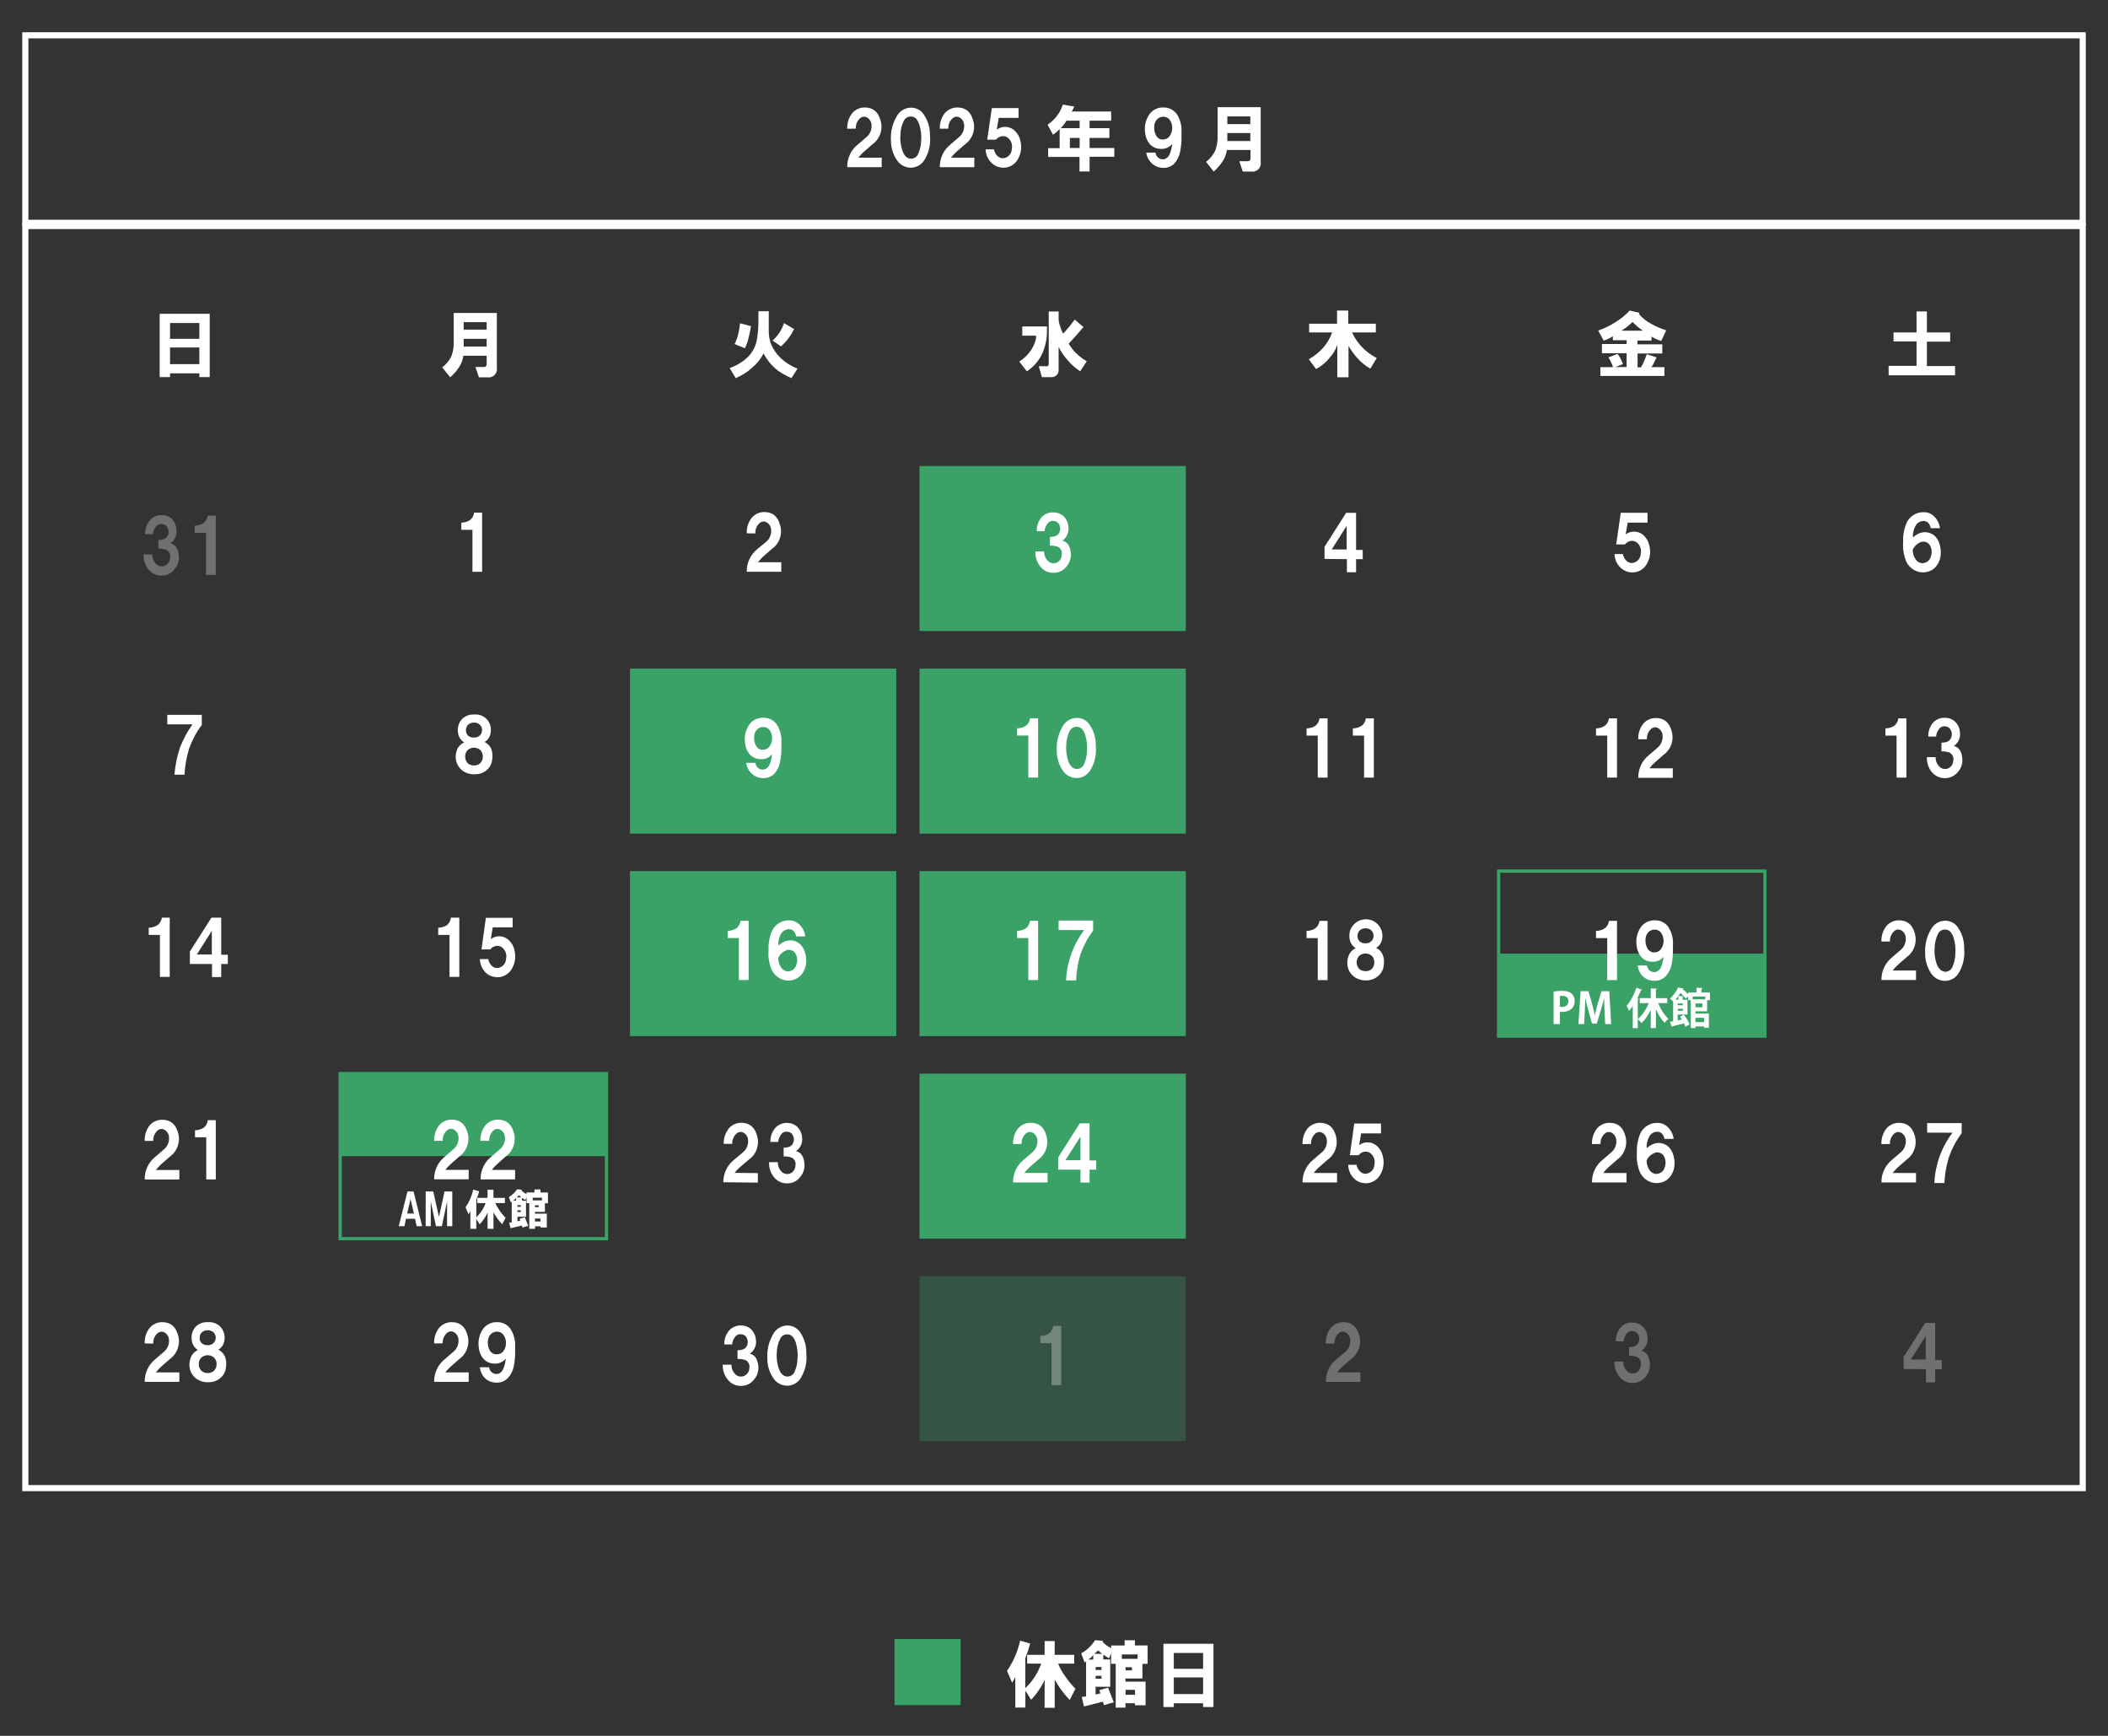 <?xml version="1.0" encoding="UTF-8"?><svg xmlns="http://www.w3.org/2000/svg" viewBox="0 0 481.89 396.85"><rect x="0" y="0" width="481.89" height="396.85" fill="#333333" stroke="none"/><defs><style>.cls-1,.cls-2,.cls-3{fill:none;}.cls-4,.cls-5{fill:#fff;}.cls-4,.cls-6,.cls-7{opacity:.3;}.cls-2{stroke:#3aa267;stroke-width:.75px;}.cls-2,.cls-3{stroke-miterlimit:10;}.cls-3{stroke:#fff;stroke-width:1.4px;}.cls-8{opacity:.3;}.cls-7,.cls-9{fill:#3aa267;}</style></defs><g id="_レイヤー_3"><rect class="cls-9" x="210.2" y="152.85" width="60.88" height="37.73"/><rect class="cls-9" x="144.01" y="152.85" width="60.88" height="37.73"/><rect class="cls-9" x="210.2" y="106.54" width="60.88" height="37.73"/><rect class="cls-9" x="210.2" y="199.15" width="60.88" height="37.73"/><rect class="cls-9" x="144.01" y="199.15" width="60.88" height="37.73"/><rect class="cls-7" x="210.2" y="291.75" width="60.88" height="37.73"/><rect class="cls-9" x="210.2" y="245.45" width="60.88" height="37.73"/><rect class="cls-2" x="342.58" y="199.15" width="60.88" height="37.73"/><rect class="cls-9" x="342.58" y="218.02" width="60.88" height="18.86"/><path class="cls-5" d="M355.15,226.69c.47-.09,1.12-.16,1.95-.16.95,0,1.67.19,2.14.6.45.38.73.99.73,1.68,0,2.07-1.72,2.53-2.85,2.53-.21,0-.38,0-.53-.04v2.82h-1.44v-7.44ZM356.59,230.17c.14.03.29.04.51.04.9,0,1.43-.51,1.43-1.32s-.51-1.22-1.31-1.22c-.29,0-.5.03-.63.06v2.45Z"/><path class="cls-5" d="M368.32,234.13h-1.38l-.14-2.93c-.04-1-.09-2.02-.08-2.97h-.03c-.21.9-.49,1.9-.74,2.74l-.92,3.05h-1.1l-.83-3c-.25-.85-.48-1.87-.66-2.79h-.03c-.02.95-.07,2.07-.12,3l-.15,2.9h-1.32l.51-7.53h1.79l.81,2.83c.24.91.46,1.79.63,2.65h.03c.18-.84.4-1.75.66-2.65l.85-2.83h1.78l.43,7.53Z"/><path class="cls-5" d="M375.39,226.27c-.04.08-.13.13-.27.12-.25.63-.53,1.26-.84,1.87l.36.1c-.02.09-.09.16-.25.17v6.51h-1.14v-5.04c-.27.4-.56.77-.85,1.1-.11-.29-.39-.9-.56-1.18.86-.91,1.73-2.53,2.25-4.1l1.3.45ZM381.13,229.33h-2.07c.56,1.4,1.42,2.77,2.36,3.58-.28.21-.68.63-.87.94-.77-.77-1.47-1.9-2.01-3.15v4.33h-1.17v-4.15c-.59,1.2-1.31,2.27-2.12,3.02-.2-.27-.6-.7-.86-.92.99-.81,1.92-2.21,2.52-3.64h-2.06v-1.15h2.52v-2.23l1.43.08c0,.1-.08.16-.26.19v1.97h2.59v1.15Z"/><path class="cls-5" d="M390.25,231.21h-2.67v.52h3.07v3.24h-1.09v-.31h-1.98v.37h-1.07v-6.4h-.59v-.8l-.54.47c-.25-.35-.75-.86-1.24-1.28-.14.23-.29.45-.46.69l1.2.07c0,.09-.07.15-.24.17v.61h1.12v3.38h-2.23v1.34c.31-.06.63-.12.95-.19-.14-.24-.28-.46-.43-.67l.89-.44c.52.69,1.09,1.61,1.29,2.23l-.96.51c-.07-.23-.18-.49-.31-.76-.97.25-1.95.49-2.62.66-.02.09-.09.15-.16.17l-.41-1.19c.21-.04.45-.08.71-.13v-4.54c-.2-.22-.51-.5-.72-.63.87-.75,1.5-1.73,1.85-2.53l1.26.21c-.03.09-.1.15-.24.16h0c.44.35.95.78,1.3,1.16v-.39h1.88v-1.11l1.39.08c0,.1-.08.16-.25.19v.84h1.94v1.73h-.64v2.58ZM383.69,228.55v-.83c-.21.27-.42.56-.68.83h.68ZM384.7,229.82v-.42h-1.18v.42h1.18ZM383.53,231.08h1.18v-.45h-1.18v.45ZM389.82,227.83h-2.87v.64h2.87v-.64ZM389.17,230.28v-.88h-1.59v.88h1.59ZM389.56,232.7h-1.98v.97h1.98v-.97Z"/><rect class="cls-2" x="77.76" y="245.45" width="60.88" height="37.73"/><rect class="cls-9" x="77.76" y="245.45" width="60.88" height="18.86"/><path class="cls-5" d="M91.15,280.33l2-7.94h1.39l1.97,7.94h-1.27l-.35-1.7h-2.08l-.35,1.7h-1.31ZM93.08,277.44h1.54l-.77-3.31-.77,3.31Z"/><path class="cls-5" d="M97.31,272.39h1.73l1.31,5.82,1.27-5.82h1.77v7.94h-1.19v-5.66l-1.19,5.66h-1.35l-1.19-5.66v5.66h-1.16v-7.94Z"/><path class="cls-5" d="M110.99,275.05h-1.89v-1.19h2.35v-1.85h1.35v1.85h2.62v1.19h-2.16c.08.31.37.85.89,1.62.41.62.89,1.2,1.43,1.73l-.77,1.5c-.67-.67-1.34-1.58-2-2.74v3.78h-1.35v-3.74c-.13.36-.36.78-.69,1.27-.39.59-.76,1.07-1.12,1.43l-.77-1.23v2.27h-1.35v-4.08c-.21.41-.35.67-.42.77l-.69-1.62c.82-1.16,1.41-2.5,1.77-4.05l1.35.39c-.15.59-.37,1.25-.66,1.96v4.01c1.05-1.05,1.76-2.14,2.12-3.28Z"/><path class="cls-5" d="M120.36,272.97v-.35h1.81v-.69h1.39v.69h1.7v2.47h-.69v1.96h-2.27v.42h2.7v3.16h-1.43v-.27h-1.27v.58h-1.31v-5.86h-.62v-1.39l-.27.66c-.13-.05-.38-.22-.77-.5v.66h.92v3.66h-1.96v1.04l.65-.15-.15-.42,1.19-.35.77,1.96-1.31.39-.15-.46-2.58.62-.31-1.27.58-.08v-4.7l-.19.15-.46-1.23c.87-.54,1.49-1.13,1.85-1.77l1.08.08-.08.12c.23.31.63.6,1.19.89ZM117.28,274.51h.69v-.62c-.18.26-.41.46-.69.62ZM118.09,273.74h1.08c-.23-.18-.41-.33-.54-.46-.21.21-.39.36-.54.46ZM118.28,275.9h.77v-.38h-.77v.38ZM118.28,277.09h.77v-.39h-.77v.39ZM121.78,274.43h2.12v-.62h-2.12v.62ZM122.29,275.97h.85v-.42h-.85v.42ZM122.29,279.25h1.27v-.66h-1.27v.66Z"/></g><g id="_レイヤー_1"><rect class="cls-3" x="5.79" y="51.67" width="470.32" height="288.54"/><rect class="cls-3" x="5.79" y="8.07" width="470.32" height="42.87"/><path class="cls-5" d="M238.02,380.33h-3.22v-2h4v-3.15h2.3v3.15h4.47v2h-3.67c.37.99.88,1.91,1.51,2.76.71,1.08,1.53,2.08,2.44,3l-1.32,2.56c-1.34-1.4-2.49-2.97-3.42-4.66v6.44h-2.31v-6.43c-.3.77-.7,1.5-1.18,2.17-.55.87-1.19,1.69-1.91,2.43l-1.31-2.1v3.88h-2.3v-7c-.21.46-.45.9-.73,1.32l-1.17-2.7c1.44-2.09,2.46-4.43,3-6.91l2.3.66c-.31,1.14-.68,2.26-1.12,3.35v6.84c1.65-1.55,2.9-3.47,3.64-5.61Z"/><path class="cls-5" d="M254,376.78v-.59h3.09v-1.19h2.36v1.18h2.9v4.21h-1.19v3.35h-3.88v.72h4.6v5.39h-2.43v-.46h-2.17v1h-2.23v-10h-1.05v-2.39l-.46,1.12c-.47-.24-.91-.53-1.32-.86v1.12h1.58v6.25h-3.35v1.77l1.11-.26-.26-.73,2-.59,1.31,3.36-2.23.65-.26-.79-4.32,1.09-.52-2.17,1-.13v-8l-.33.26-.78-2.1c1.29-.72,2.37-1.75,3.15-3l1.84.13-.13.2c.54.63,1.21,1.13,1.97,1.46ZM248.74,379.41h1.18v-1.05c-.31.44-.71.8-1.18,1.05ZM250.12,378.1h1.84c-.32-.24-.63-.51-.92-.79-.28.29-.59.55-.92.79ZM250.45,381.78h1.35v-.66h-1.31l-.04.66ZM250.45,383.78h1.35v-.66h-1.31l-.04.66ZM256.45,379.24h3.61v-1h-3.61v1ZM257.3,381.87h1.45v-.72h-1.45v.72ZM257.3,387.46h2.17v-1.12h-2.17v1.12Z"/><path class="cls-5" d="M265.96,390.26v-14.46h11.44v14.46h-2.37v-.86h-6.7v.86h-2.37ZM268.33,381.52h6.7v-3.62h-6.7v3.62ZM268.33,387.3h6.7v-3.81h-6.7v3.81Z"/><rect class="cls-9" x="204.49" y="374.71" width="15.11" height="15.11"/><rect class="cls-1" width="481.89" height="396.85"/><path class="cls-5" d="M36.5,86.21v-14.47h11.44v14.47h-2.37v-.86h-6.7v.86h-2.37ZM38.87,77.46h6.7v-3.61h-6.7v3.61ZM38.87,83.25h6.7v-3.81h-6.7v3.81Z"/><path class="cls-5" d="M38.24,165.6v-2.17h7.89v2.3c-1.23,1.64-2.2,3.46-2.89,5.39-.61,1.95-.97,3.96-1.06,6h-2.3c.17-2.17.61-4.32,1.32-6.38.73-1.81,1.67-3.54,2.8-5.14h-5.76Z"/><path class="cls-5" d="M34,213.74v-1.64c.67-.02,1.33-.2,1.91-.53.6-.4,1-1.05,1.09-1.77h1.8v13.54h-2.24v-9.6h-2.56Z"/><path class="cls-5" d="M43.4,220.38v-2.83l4.93-7.75h2.24v8.48h1.51v2.1h-1.51v3h-2.11v-3h-5.06ZM45,218.21h3.42v-5.39l-3.42,5.39Z"/><path class="cls-5" d="M33.08,260.83c-.06-1.31.36-2.59,1.18-3.61.72-.79,1.76-1.24,2.83-1.22,1.88,0,3.09,1,3.62,3,.59,2.04-.18,4.23-1.91,5.46l-1.58,1.38c-.58.49-1.11,1.04-1.58,1.64h5.36v2.17h-7.92c-.04-2.01.85-3.93,2.43-5.19l1.84-1.58c.99-.75,1.48-2,1.25-3.22-.12-.58-.48-1.09-1-1.38-.45-.26-1.02-.24-1.45.06-.75.6-1.17,1.53-1.12,2.5h-1.95Z"/><path class="cls-5" d="M44.58,260v-1.6c.67-.01,1.33-.19,1.91-.53.58-.41.94-1.06,1-1.77h1.84v13.54h-2.18v-9.64h-2.57Z"/><path class="cls-5" d="M33.08,307.13c-.06-1.31.36-2.59,1.18-3.61.72-.8,1.75-1.26,2.83-1.25,1.88,0,3.09,1,3.62,3,.59,2.04-.18,4.23-1.91,5.46l-1.58,1.38c-.58.49-1.11,1.04-1.58,1.64h5.36v2.17h-7.92c-.04-2.01.86-3.93,2.43-5.19l1.84-1.58c.97-.74,1.45-1.95,1.25-3.15-.12-.58-.48-1.09-1-1.38-.46-.26-1.02-.23-1.45.07-.76.59-1.18,1.53-1.12,2.49l-1.95-.05Z"/><path class="cls-5" d="M45.24,308.65c-.57-.36-1-.89-1.24-1.52-.26-.79-.28-1.63-.06-2.43.17-.57.49-1.09.92-1.51.74-.66,1.71-.99,2.69-.92.99-.07,1.96.26,2.7.92,1.06,1.04,1.4,2.62.85,4-.23.58-.64,1.07-1.18,1.38.68.33,1.21.89,1.51,1.58.31.82.38,1.71.2,2.56-.09.89-.52,1.71-1.2,2.29-.73.64-1.66,1-2.63,1-1.07.08-2.13-.22-3-.86-.68-.53-1.16-1.27-1.38-2.1-.22-.9-.15-1.84.2-2.69.29-.76.87-1.38,1.62-1.7ZM47.48,313.9c.53.03,1.05-.16,1.44-.52.4-.4.62-.95.59-1.51.03-.56-.19-1.11-.59-1.51-.83-.71-2.06-.71-2.89,0-.4.4-.62.95-.59,1.51-.02.56.2,1.11.59,1.51.39.36.92.55,1.45.52ZM47.48,307.53c.48.03.95-.13,1.31-.46.69-.67.71-1.77.04-2.46-.01-.01-.03-.03-.04-.04-.77-.61-1.86-.61-2.63,0-.34.33-.53.78-.52,1.25-.03.46.14.91.46,1.25.38.34.88.5,1.38.46Z"/><path class="cls-5" d="M103.72,78v-6.45h9.86v12.55c.16,1.03-.54,2-1.57,2.16-.17.03-.35.03-.53,0h-2l-.79-2.36h1.78c.35,0,.56-.07.65-.2s.13-.33.13-.73v-1.64h-5.32c-.12.89-.43,1.74-.92,2.5-.57.92-1.28,1.74-2.1,2.43l-1.82-2.27c.9-.67,1.63-1.55,2.11-2.57.4-1.1.58-2.26.52-3.43ZM106,75.36h5.25v-1.71h-5.25v1.71ZM106,79.24h5.25v-1.78h-5.25v1.78Z"/><path class="cls-5" d="M105.46,121.13v-1.64c.67-.01,1.33-.19,1.91-.53.57-.42.94-1.06,1-1.77h1.84v13.54h-2.21v-9.6h-2.54Z"/><path class="cls-5" d="M106.12,169.74c-.57-.35-1.01-.88-1.25-1.51-.27-.79-.29-1.64-.06-2.44.18-.57.49-1.09.92-1.51.74-.66,1.71-.99,2.69-.92,1.82-.18,3.46,1.09,3.75,2.89.12.67.05,1.37-.2,2-.23.58-.64,1.07-1.18,1.38.67.33,1.21.89,1.51,1.58.3.82.37,1.7.2,2.56-.11.87-.53,1.66-1.19,2.24-.72.65-1.66,1.01-2.63,1-1.07.08-2.13-.22-3-.85-.68-.54-1.16-1.28-1.38-2.11-.23-.89-.15-1.84.2-2.69.3-.73.89-1.32,1.62-1.62ZM108.35,175c.53.02,1.06-.17,1.45-.53.77-.85.77-2.15,0-3-.83-.71-2.06-.71-2.89,0-.77.85-.77,2.15,0,3,.39.36.91.55,1.44.53ZM108.35,168.62c.48.03.96-.13,1.32-.46.69-.67.71-1.77.04-2.46-.01-.01-.03-.03-.04-.04-.36-.32-.84-.49-1.32-.46-.48-.03-.95.14-1.31.46-.34.33-.53.78-.53,1.25-.02.46.14.91.46,1.25.38.33.88.5,1.38.46Z"/><path class="cls-5" d="M100.17,213.74v-1.64c.67-.02,1.33-.2,1.91-.53.57-.42.93-1.06,1-1.77h1.92v13.54h-2.24v-9.6h-2.59Z"/><path class="cls-5" d="M109.7,219.26h1.91c.1.64.42,1.22.92,1.64.43.38,1.03.51,1.58.33.9-.25,1.54-1.06,1.57-2,.24-.98-.12-2.01-.92-2.63-.39-.31-.89-.43-1.38-.33-.52.09-.99.37-1.31.79h-2l1-7.23h6.12v2.17h-4.54l-.46,2.7c1.1-.84,2.62-.86,3.75-.07.92.69,1.53,1.7,1.71,2.83.27,1.19.13,2.45-.4,3.55-.36.86-1.01,1.57-1.84,2-.75.39-1.61.51-2.43.33-.88-.15-1.68-.61-2.24-1.31-.65-.78-1.02-1.75-1.04-2.77Z"/><path class="cls-5" d="M99.25,260.83c-.06-1.31.36-2.59,1.18-3.61.72-.81,1.75-1.26,2.83-1.25,1.88,0,3.09,1,3.62,3,.59,2.04-.18,4.23-1.91,5.46l-1.58,1.38c-.58.49-1.11,1.04-1.58,1.64h5.33v2.17h-7.89c-.04-2.01.85-3.93,2.43-5.19l1.84-1.58c.99-.75,1.48-2,1.25-3.22-.12-.58-.48-1.09-1-1.38-.45-.26-1.02-.24-1.45.06-.75.6-1.17,1.53-1.12,2.5l-1.95.02Z"/><path class="cls-5" d="M109.83,260.83c-.06-1.31.36-2.59,1.19-3.61.72-.8,1.74-1.26,2.82-1.25,1.89,0,3.09,1,3.62,3,.61,2.04-.16,4.24-1.91,5.46l-1.55,1.4c-.58.49-1.11,1.04-1.57,1.64h5.32v2.17h-7.89c-.04-2.02.86-3.94,2.44-5.19l1.84-1.58c.98-.76,1.47-2,1.25-3.22-.12-.58-.49-1.08-1-1.38-.45-.26-1.02-.24-1.45.06-.75.61-1.16,1.54-1.11,2.5h-2Z"/><path class="cls-5" d="M99.25,307.13c-.06-1.31.36-2.59,1.18-3.61.72-.8,1.75-1.26,2.83-1.25,1.88,0,3.09,1,3.62,3,.59,2.04-.18,4.23-1.91,5.46l-1.58,1.38c-.58.49-1.11,1.04-1.58,1.64h5.33v2.17h-7.89c-.04-2.01.86-3.93,2.43-5.19l1.84-1.58c.99-.75,1.48-2,1.25-3.22-.12-.58-.48-1.09-1-1.38-.46-.26-1.02-.23-1.45.07-.76.59-1.18,1.53-1.12,2.49l-1.95.02Z"/><path class="cls-5" d="M109.7,312.59h2.11c.05.47.28.89.65,1.18.37.3.85.42,1.32.33.52-.08,1-.5,1.31-1.25.28-.71.46-1.47.53-2.23-.67.81-1.71,1.23-2.76,1.12-.94-.03-1.83-.47-2.43-1.19-.6-.75-.94-1.67-1-2.63-.2-1.51.21-3.05,1.12-4.27.74-.89,1.84-1.4,3-1.38,1.21-.05,2.36.49,3.09,1.45.82,1.24,1.22,2.72,1.12,4.2v1c.03,1.19-.09,2.38-.33,3.55-.2.99-.68,1.9-1.38,2.63-.66.67-1.56,1.03-2.5,1-.91.02-1.79-.28-2.5-.85-.77-.69-1.25-1.63-1.35-2.66ZM113.38,309.59c.61.1,1.22-.12,1.62-.59.45-.57.69-1.28.66-2,.02-.63-.17-1.25-.53-1.77-.31-.46-.82-.75-1.38-.79-.62-.05-1.23.2-1.64.66-.41.49-.63,1.13-.59,1.77-.02.67.14,1.33.46,1.91.3.49.82.81,1.4.85v-.04Z"/><path class="cls-5" d="M236.85,76.74h-3.16v-2.1h5.66v.79c.03,1.78-.31,3.55-1,5.19-.75,1.75-2.01,3.24-3.61,4.27l-1.74-2.23c1.09-.68,2.02-1.59,2.73-2.66.33-.49.6-1.02.79-1.58.23-.53.34-1.1.33-1.68ZM239.74,83.12v-11.9h2.26v1.71c.03.56.14,1.11.33,1.64.17.6.41,1.17.72,1.71l1.38-1.58,1.25-1.64,2,1.71-2,2.3-1.38,1.51c1.01,1.67,2.44,3.05,4.14,4l-1.51,2.3c-1.07-.68-2.02-1.52-2.83-2.5-.85-.92-1.56-1.95-2.1-3.08v5.46c-.02.38-.18.74-.46,1-.29.3-.7.47-1.12.46h-2.24l-.72-2.5h1.64c.42.1.64-.12.64-.6Z"/><path class="cls-5" d="M236.69,126.06h2c-.04.96.4,1.88,1.18,2.44.56.35,1.26.37,1.84.06.59-.34.97-.96,1-1.64.18-.76-.17-1.54-.85-1.91-.59-.21-1.22-.3-1.84-.26v-2c1.09,0,1.79-.3,2.1-.92.3-.55.32-1.2.07-1.77-.17-.49-.6-.85-1.12-.92-.58-.16-1.21.04-1.58.52-.4.51-.65,1.13-.72,1.78h-1.77c-.04-1.21.38-2.39,1.19-3.29.71-.7,1.69-1.07,2.69-1,.86,0,1.68.32,2.3.92.63.63,1,1.48,1.05,2.37.19,1.23-.35,2.45-1.38,3.15,1.1.26,1.73,1.14,1.91,2.63.18,1.12-.13,2.27-.85,3.15-.68.99-1.8,1.58-3,1.58-1.06.05-2.09-.36-2.82-1.12-.97-1.01-1.48-2.37-1.4-3.77Z"/><path class="cls-5" d="M232.51,168.16v-1.64c.67-.01,1.33-.19,1.91-.53.59-.41.97-1.06,1.05-1.77h1.84v13.54h-2.23v-9.6h-2.57Z"/><path class="cls-5" d="M241.58,171.65c-.12-1.93.34-3.86,1.32-5.53.64-1.22,1.9-1.99,3.28-2,1.23,0,2.38.65,3,1.71.9,1.36,1.36,2.97,1.31,4.6.21,1.89-.19,3.8-1.12,5.45-.62,1.21-1.86,1.98-3.22,2-1.26,0-2.43-.61-3.15-1.64-.93-1.35-1.43-2.95-1.42-4.59ZM245.92,175.79c.82.12,1.61-.35,1.91-1.12.4-.91.62-1.89.65-2.89.11-1.26-.02-2.54-.39-3.75-.39-1.14-.94-1.75-1.64-1.84-.77-.16-1.56.22-1.91.92-.48.96-.75,2.01-.79,3.09-.11,1.29.04,2.59.46,3.81.4,1.05.96,1.65,1.71,1.78Z"/><path class="cls-5" d="M232.51,214.46v-1.64c.67-.01,1.33-.19,1.91-.53.59-.41.97-1.06,1.05-1.77h1.84v13.54h-2.23v-9.6h-2.57Z"/><path class="cls-5" d="M242,212.62v-2.17h7.89v2.31c-1.23,1.64-2.2,3.46-2.89,5.39-.6,1.95-.93,3.96-1,6h-2.3c.18-4.17,1.63-8.18,4.14-11.51l-5.84-.02Z"/><path class="cls-5" d="M231.59,261.56c-.06-1.31.36-2.6,1.18-3.62.72-.8,1.75-1.26,2.83-1.25,1.88,0,3.09,1,3.62,3,.58,2.04-.18,4.22-1.91,5.45l-1.58,1.38c-.58.49-1.11,1.04-1.58,1.64h5.33v2.17h-7.89c-.04-2.01.86-3.93,2.43-5.19l1.84-1.58c.99-.75,1.47-2,1.25-3.22-.12-.58-.49-1.08-1-1.38-.46-.26-1.02-.23-1.45.07-.76.6-1.18,1.53-1.12,2.5l-1.95.03Z"/><path class="cls-5" d="M241.91,267.41v-2.83l4.93-7.76h2.24v8.48h1.51v2.11h-1.51v2.95h-2.08v-2.95h-5.09ZM243.55,265.24h3.45v-5.39l-3.45,5.39Z"/><path class="cls-5" d="M304.53,76h-5.26v-2h6.38v-3h2.56v3h6.31v2h-5.45c1.17,2.53,3.16,4.59,5.65,5.85l-1.45,2.43c-1.13-.64-2.14-1.46-3-2.43-.75-.85-1.42-1.78-2-2.76v7.16h-2.56v-7.41c-.36,1.08-.94,2.07-1.71,2.9-.85,1.09-1.93,1.99-3.16,2.63l-1.64-2.24c1.2-.67,2.29-1.54,3.22-2.56.92-1.05,1.64-2.26,2.11-3.57Z"/><path class="cls-5" d="M302.79,127.78v-2.77l4.93-7.76h2.28v8.48h1.52v2.1h-1.52v3h-2.1v-3l-5.11-.05ZM304.43,125.61h3.42v-5.39l-3.42,5.39Z"/><path class="cls-4" d="M435.17,312.98v-2.77l4.93-7.76h2.28v8.48h1.52v2.1h-1.52v3h-2.1v-3l-5.11-.05ZM436.81,310.81h3.42v-5.39l-3.42,5.39Z"/><path class="cls-5" d="M298.68,168.17v-1.64c.67-.01,1.33-.19,1.91-.53.59-.41.97-1.06,1.05-1.77h1.84v13.54h-2.24v-9.6h-2.56Z"/><path class="cls-5" d="M309.26,168.17v-1.64c.67-.01,1.33-.19,1.91-.53.6-.4.98-1.05,1.05-1.77h1.84v13.54h-2.23v-9.6h-2.57Z"/><path class="cls-5" d="M298.68,214.47v-1.64c.67-.01,1.33-.19,1.91-.53.59-.41.97-1.06,1.05-1.77h1.84v13.54h-2.24v-9.6h-2.56Z"/><path class="cls-5" d="M309.92,216.78c-.57-.36-1.01-.89-1.25-1.52-.26-.79-.28-1.63-.06-2.43.17-.57.49-1.09.92-1.51,1.45-1.5,3.84-1.54,5.34-.09,1.1,1.06,1.45,2.67.9,4.09-.23.58-.64,1.07-1.18,1.38.68.33,1.21.89,1.51,1.58.31.82.38,1.71.2,2.56-.1.86-.52,1.66-1.18,2.23-.72.66-1.65,1.04-2.63,1.06-1.07.08-2.13-.23-3-.86-.67-.53-1.16-1.27-1.38-2.1-.22-.9-.15-1.84.2-2.7.29-.76.87-1.37,1.61-1.69ZM312.16,222.03c.53.03,1.05-.16,1.44-.52.77-.85.77-2.15,0-3-.84-.69-2.05-.69-2.89,0-.77.85-.77,2.15,0,3,.4.35.92.53,1.45.5v.02ZM312.16,215.66c.48.03.95-.14,1.31-.46.69-.67.71-1.77.04-2.46-.01-.01-.03-.03-.04-.04-.36-.33-.83-.49-1.31-.46-.48-.03-.96.13-1.32.46-.67.69-.7,1.78-.06,2.5.38.33.88.5,1.38.46h0Z"/><path class="cls-5" d="M297.76,261.57c-.06-1.31.36-2.6,1.18-3.62.72-.8,1.75-1.26,2.83-1.25,1.88,0,3.09,1,3.62,3,.58,2.04-.18,4.22-1.91,5.45l-1.58,1.38c-.58.48-1.11,1.03-1.57,1.64h5.32v2.17h-7.89c-.04-2.01.86-3.93,2.43-5.19l1.84-1.58c.99-.75,1.48-2,1.25-3.22-.12-.58-.49-1.08-1-1.38-.46-.26-1.02-.23-1.45.07-.76.6-1.18,1.53-1.12,2.5l-1.95.03Z"/><path class="cls-5" d="M308.21,266.3h1.91c.1.64.42,1.22.92,1.64.43.38,1.03.51,1.58.33.9-.25,1.54-1.06,1.57-2,.23-.98-.13-2.01-.92-2.63-.39-.3-.89-.42-1.38-.33-.52.09-.99.37-1.31.79h-2l1-7.23h6.12v2.24h-4.54l-.46,2.69c1.11-.83,2.62-.85,3.75-.06.91.68,1.53,1.69,1.71,2.82.27,1.19.13,2.45-.4,3.55-.36.86-1.01,1.57-1.84,2-.75.39-1.61.51-2.43.33-.88-.15-1.68-.62-2.24-1.32-.66-.79-1.03-1.79-1.04-2.82Z"/><g class="cls-8"><path class="cls-5" d="M237.81,307.07v-1.64c.67-.02,1.33-.2,1.91-.53.59-.41.97-1.06,1.05-1.77h1.84v13.54h-2.23v-9.6h-2.57Z"/></g><path class="cls-5" d="M372.54,71l2.24.52-.13.26c.77.91,1.71,1.66,2.76,2.22,1.1.63,2.27,1.14,3.48,1.51l-1.12,2.43c-.79-.2-1.55-.54-2.23-1v.92h-3.22v.86h5.68v2.1h-5.65v3.16h.79c.53-.96.97-1.96,1.31-3l2.24.72c-.09.22-.27.59-.53,1.12-.18.4-.4.77-.66,1.12h3v2h-14.66v-2h2.89c-.14-.45-.32-.89-.53-1.32-.15-.32-.32-.63-.52-.92l2.1-.79c.53.71.94,1.5,1.22,2.34l-1.71.66h2.56v-3.16h-5.65v-2.1h5.65v-.86h-3.15v-.92c-.65.44-1.35.77-2.1,1l-1.25-2.3c1.44-.49,2.81-1.16,4.07-2,1.16-.7,2.21-1.57,3.12-2.57ZM370.7,75.6h4.87c-.86-.57-1.66-1.24-2.37-2-.74.76-1.58,1.42-2.5,1.96v.04Z"/><path class="cls-5" d="M369.09,126.67h1.91c.1.64.43,1.22.92,1.64.44.37,1.03.5,1.58.33.9-.26,1.54-1.06,1.57-2,.24-.98-.12-2.01-.92-2.63-.39-.31-.89-.43-1.38-.33-.52.09-.99.37-1.31.79h-2l1.05-7.23h6.11v2.24h-4.53l-.46,2.69c1.11-.82,2.61-.85,3.75-.07.91.69,1.52,1.7,1.7,2.83.28,1.19.14,2.45-.39,3.55-.36.86-1.01,1.57-1.84,2-1.6.79-3.53.37-4.67-1-.69-.78-1.07-1.77-1.09-2.81Z"/><path class="cls-5" d="M364.85,168.17v-1.64c.67-.01,1.33-.19,1.91-.53.59-.41.97-1.06,1.05-1.77h1.84v13.54h-2.24v-9.6h-2.56Z"/><path class="cls-5" d="M374.51,169.01c-.06-1.31.36-2.59,1.19-3.61.72-.8,1.74-1.26,2.82-1.25,1.89,0,3.09,1,3.62,3,.61,2.04-.16,4.24-1.91,5.46l-1.57,1.4c-.59.48-1.12,1.03-1.58,1.64h5.32v2.17h-7.89c-.04-2.02.86-3.94,2.44-5.19l1.84-1.58c.98-.76,1.46-2,1.25-3.22-.12-.58-.49-1.08-1-1.38-.45-.27-1.02-.24-1.45.06-.75.61-1.16,1.54-1.11,2.5h-1.97Z"/><path class="cls-5" d="M364.85,214.47v-1.64c.67-.01,1.33-.19,1.91-.53.59-.41.97-1.06,1.05-1.77h1.84v13.54h-2.24v-9.6h-2.56Z"/><path class="cls-5" d="M374.38,220.72h2.11c.05.46.28.89.65,1.18.37.3.85.42,1.32.33.62-.17,1.11-.64,1.31-1.25.28-.71.46-1.47.53-2.23-.67.81-1.71,1.23-2.76,1.11-.94-.02-1.83-.45-2.43-1.18-.59-.75-.94-1.67-1-2.63-.2-1.51.21-3.05,1.12-4.27.74-.89,1.84-1.4,3-1.38,1.2-.05,2.36.48,3.09,1.44.82,1.24,1.22,2.72,1.12,4.21v1c.02,1.19-.09,2.38-.33,3.55-.21.99-.68,1.9-1.38,2.63-.66.66-1.56,1.02-2.5,1-.91.02-1.79-.28-2.5-.85-.77-.69-1.25-1.64-1.35-2.66ZM378.06,217.72c.61.07,1.2-.18,1.58-.66.83-1.09.88-2.59.13-3.74-.31-.47-.82-.76-1.38-.79-.62-.06-1.23.19-1.64.66-.42.49-.63,1.13-.59,1.77-.02.67.14,1.33.46,1.91.3.52.84.85,1.44.89v-.04Z"/><path class="cls-5" d="M363.93,261.57c-.06-1.31.36-2.6,1.18-3.62.72-.8,1.75-1.26,2.83-1.25,1.88,0,3.09,1,3.62,3,.58,2.04-.18,4.22-1.91,5.45l-1.58,1.38c-.58.49-1.11,1.04-1.58,1.64h5.33v2.17h-7.89c-.04-2.01.86-3.93,2.43-5.19l1.84-1.58c.99-.75,1.48-2,1.25-3.22-.12-.58-.49-1.08-1-1.38-.46-.26-1.02-.23-1.45.07-.76.6-1.18,1.53-1.12,2.5l-1.95.03Z"/><path class="cls-5" d="M382.6,260.38h-2.1c-.22-1.09-.79-1.64-1.71-1.64-.75.02-1.43.45-1.78,1.12-.44.8-.64,1.72-.59,2.63,1.58-1.36,3.13-1.56,4.67-.6.66.51,1.14,1.21,1.38,2,.23.7.35,1.43.33,2.17,0,.99-.3,1.95-.86,2.76-.45.68-1.12,1.19-1.9,1.44-.92.31-1.92.29-2.83-.06-1.05-.44-1.9-1.26-2.37-2.3-.54-1.38-.76-2.86-.65-4.34-.07-1.51.2-3.02.78-4.41.7-1.51,2.22-2.46,3.88-2.43.85-.03,1.68.28,2.3.86.8.73,1.32,1.72,1.45,2.8ZM378.66,268.38c.9-.02,1.68-.64,1.9-1.51.34-.92.22-1.95-.33-2.76-.52-.65-1.43-.84-2.17-.46-.72.33-1.31.92-1.64,1.64-.02.75.18,1.48.59,2.11.35.59.97.96,1.65,1v-.02Z"/><path class="cls-5" d="M431.74,83.64h6.38v-5.58h-5.26v-2.06h5.26v-4.8h2.37v4.8h5.32v2.11h-5.32v5.58h6.44v2.11h-15.19v-2.16Z"/><path class="cls-5" d="M443.48,120.75h-2.11c-.22-1.09-.79-1.64-1.71-1.64-.75.03-1.42.45-1.77,1.11-.44.8-.65,1.72-.59,2.63,1.58-1.36,3.13-1.55,4.67-.59.66.51,1.14,1.21,1.38,2,.22.7.33,1.43.32,2.17,0,.99-.29,1.95-.85,2.76-.45.69-1.13,1.2-1.91,1.45-.92.31-1.92.28-2.82-.07-1.06-.43-1.91-1.26-2.37-2.3-.54-1.38-.77-2.86-.66-4.33-.07-1.51.2-3.02.79-4.41.7-1.51,2.22-2.46,3.88-2.43.85-.03,1.67.28,2.3.85.8.73,1.31,1.72,1.45,2.8ZM439.48,128.75c.9-.01,1.69-.63,1.91-1.51.34-.92.22-1.95-.33-2.76-.52-.65-1.43-.84-2.17-.46-.72.33-1.31.92-1.64,1.64-.03.74.18,1.48.59,2.1.35.61.99.99,1.69,1.01l-.05-.02Z"/><path class="cls-5" d="M431,168.17v-1.64c.67-.01,1.33-.19,1.91-.53.59-.41.97-1.06,1.05-1.77h1.84v13.54h-2.24v-9.6h-2.56Z"/><path class="cls-5" d="M440.49,173.1h2c-.04.96.41,1.87,1.18,2.43.56.35,1.26.38,1.84.07.59-.34.97-.96,1-1.64.19-.76-.16-1.55-.85-1.91-.59-.21-1.22-.3-1.84-.26v-2c1.09,0,1.8-.31,2.1-.92.33-.57.36-1.26.08-1.86-.18-.49-.61-.84-1.12-.92-.59-.15-1.21.05-1.58.53-.4.51-.65,1.12-.72,1.77h-1.77c-.05-1.21.37-2.38,1.18-3.28.71-.7,1.69-1.07,2.69-1,.86-.01,1.69.32,2.3.92.63.63,1,1.47,1.06,2.36.18,1.23-.36,2.45-1.38,3.16,1.09.26,1.73,1.14,1.9,2.63.18,1.12-.13,2.27-.85,3.15-1.27,1.73-3.7,2.09-5.43.82-.15-.11-.29-.23-.42-.36-.94-.99-1.44-2.32-1.37-3.69Z"/><path class="cls-5" d="M430.1,215.26c-.06-1.31.36-2.59,1.18-3.61.72-.8,1.75-1.26,2.83-1.25,1.88,0,3.09,1,3.62,3,.59,2.04-.18,4.23-1.91,5.46l-1.58,1.38c-.58.49-1.11,1.04-1.58,1.64h5.34v2.17h-7.9c-.04-2.01.86-3.93,2.43-5.19l1.84-1.58c.99-.75,1.48-2,1.25-3.22-.12-.58-.48-1.09-1-1.38-.46-.26-1.02-.23-1.45.07-.76.59-1.18,1.53-1.12,2.49l-1.95.02Z"/><path class="cls-5" d="M440.09,218.01c-.12-1.93.34-3.85,1.32-5.52.64-1.22,1.9-1.99,3.28-2,1.23,0,2.38.65,3,1.71.9,1.36,1.36,2.97,1.31,4.6.21,1.89-.19,3.8-1.12,5.45-.62,1.21-1.86,1.98-3.22,2-1.26,0-2.43-.61-3.15-1.64-.93-1.35-1.43-2.96-1.42-4.6ZM444.43,222.15c.82.12,1.61-.35,1.91-1.12.4-.91.62-1.89.65-2.89.11-1.26-.02-2.54-.39-3.75-.39-1.14-.94-1.75-1.64-1.84-.77-.16-1.56.22-1.91.92-.48.96-.75,2.01-.79,3.09-.11,1.29.04,2.59.46,3.81.4,1.01.97,1.64,1.71,1.73v.05Z"/><path class="cls-5" d="M430.1,261.57c-.06-1.31.36-2.6,1.18-3.62.72-.8,1.75-1.26,2.83-1.25,1.88,0,3.09,1,3.62,3,.58,2.04-.18,4.22-1.91,5.45l-1.58,1.38c-.58.49-1.11,1.04-1.58,1.64h5.34v2.17h-7.9c-.04-2.01.86-3.93,2.43-5.19l1.84-1.58c.99-.75,1.48-2,1.25-3.22-.12-.58-.49-1.08-1-1.38-.46-.26-1.02-.23-1.45.07-.76.6-1.18,1.53-1.12,2.5l-1.95.03Z"/><path class="cls-5" d="M440.55,258.94v-2.17h7.89v2.3c-1.23,1.64-2.2,3.46-2.89,5.39-.61,1.94-.97,3.96-1.05,6h-2.3c.18-4.16,1.62-8.18,4.14-11.5l-5.79-.02Z"/><path class="cls-5" d="M173.37,73.45v-2.3h2.37v4.41c-.03,1.12.17,2.24.59,3.28.51,1.13,1.22,2.14,2.11,3,1.12,1.06,2.43,1.89,3.87,2.43l-1.38,2.17c-1.09-.45-2.13-1.02-3.09-1.71-1.38-1.04-2.5-2.39-3.28-3.94-.65,1.26-1.54,2.37-2.63,3.28-1.1,1.01-2.37,1.81-3.75,2.37l-1.38-2.3c1.55-.52,2.96-1.37,4.14-2.5,1.13-1.12,1.87-2.57,2.11-4.14.22-1.34.32-2.69.32-4.05ZM167.92,78.65c.38-.73.67-1.5.85-2.3.2-.8.33-1.62.4-2.44l2.5.66c-.13.89-.31,1.76-.53,2.63-.19.84-.48,1.66-.86,2.43l-2.36-.98ZM176.6,77.86c1.22-1.07,2.12-2.45,2.62-4l2.31,1.38c-.73,1.5-1.75,2.85-3,3.95l-1.93-1.33Z"/><path class="cls-5" d="M170.71,121.92c-.06-1.31.36-2.59,1.19-3.61.72-.8,1.74-1.26,2.82-1.25,1.89,0,3.09,1,3.62,3,.61,2.04-.16,4.24-1.91,5.46l-1.58,1.38c-.58.49-1.11,1.04-1.57,1.64h5.32v2.17h-7.89c-.04-2.01.86-3.93,2.43-5.19l1.86-1.52c.99-.75,1.47-2,1.24-3.22-.12-.58-.48-1.09-1-1.38-.46-.26-1.02-.23-1.45.07-.76.59-1.18,1.53-1.12,2.49l-1.96-.04Z"/><path class="cls-4" d="M369.07,311.28h2c-.04.96.4,1.88,1.18,2.44.56.35,1.26.37,1.84.06.59-.34.97-.96,1-1.64.18-.76-.17-1.54-.85-1.91-.59-.21-1.22-.3-1.84-.26v-2c1.09,0,1.79-.3,2.1-.92.3-.55.32-1.2.07-1.77-.17-.49-.6-.85-1.12-.92-.58-.16-1.21.04-1.58.52-.4.51-.65,1.13-.72,1.78h-1.77c-.04-1.21.38-2.39,1.19-3.29.71-.7,1.69-1.07,2.69-1,.86,0,1.68.32,2.3.92.63.63,1,1.48,1.05,2.37.19,1.23-.35,2.45-1.38,3.15,1.1.26,1.73,1.14,1.91,2.63.18,1.12-.13,2.27-.85,3.15-.68.99-1.8,1.58-3,1.58-1.06.05-2.09-.36-2.82-1.12-.97-1.01-1.48-2.37-1.4-3.77Z"/><path class="cls-4" d="M303.09,307.14c-.06-1.31.36-2.59,1.19-3.61.72-.8,1.74-1.26,2.82-1.25,1.89,0,3.09,1,3.62,3,.61,2.04-.16,4.24-1.91,5.46l-1.58,1.38c-.58.49-1.11,1.04-1.57,1.64h5.32v2.17h-7.89c-.04-2.01.86-3.93,2.43-5.19l1.86-1.52c.99-.75,1.47-2,1.24-3.22-.12-.58-.48-1.09-1-1.38-.46-.26-1.02-.23-1.45.07-.76.59-1.18,1.53-1.12,2.49l-1.96-.04Z"/><path class="cls-5" d="M170.58,174.41h2.1c.06.46.29.89.66,1.18.37.3.85.42,1.32.33.62-.17,1.11-.64,1.31-1.25.28-.72.46-1.47.53-2.24-.67.82-1.71,1.24-2.76,1.12-.94-.03-1.83-.46-2.44-1.18-.59-.75-.94-1.67-1-2.63-.2-1.51.21-3.05,1.12-4.27.74-.9,1.84-1.4,3-1.38,1.2-.05,2.35.49,3.09,1.44.82,1.24,1.22,2.72,1.12,4.21v1c.03,1.19-.09,2.38-.33,3.54-.19.97-.64,1.88-1.3,2.62-.66.67-1.56,1.03-2.5,1-.91,0-1.8-.31-2.5-.9-.78-.66-1.29-1.58-1.42-2.59ZM174.26,171.41c.6.06,1.2-.18,1.58-.66.84-1.09.9-2.59.16-3.75-.31-.46-.82-.75-1.38-.78-.62-.07-1.23.18-1.64.65-.42.5-.63,1.13-.59,1.78-.02.66.14,1.32.46,1.9.29.51.82.85,1.41.9v-.04Z"/><path class="cls-5" d="M166.34,214.46v-1.64c.67-.01,1.33-.19,1.91-.53.59-.41.97-1.06,1.05-1.77h1.84v13.54h-2.23v-9.6h-2.57Z"/><path class="cls-5" d="M184.09,214.07h-2.09c-.22-1.09-.79-1.64-1.71-1.64-.75.03-1.43.45-1.78,1.11-.44.8-.64,1.72-.59,2.63,1.58-1.35,3.13-1.55,4.67-.59.66.51,1.14,1.21,1.38,2,.23.7.34,1.43.33,2.17,0,.99-.29,1.95-.86,2.76-.45.68-1.12,1.2-1.9,1.45-.92.31-1.92.28-2.83-.07-1.05-.44-1.9-1.26-2.37-2.3-.54-1.38-.77-2.86-.65-4.33-.07-1.51.19-3.02.78-4.41.7-1.51,2.22-2.46,3.88-2.43.85-.03,1.67.28,2.3.85.8.73,1.31,1.73,1.44,2.8ZM180.15,222.07c.9-.02,1.68-.64,1.9-1.51.34-.92.22-1.95-.33-2.76-.52-.65-1.43-.84-2.17-.46-.72.33-1.31.92-1.64,1.64-.02.74.18,1.48.59,2.1.34.6.96.98,1.65,1.01v-.02Z"/><path class="cls-5" d="M165.44,261.52c-.04-1.31.39-2.59,1.22-3.61.73-.79,1.76-1.24,2.84-1.22,1.88.02,3.08,1.03,3.59,3.04.58,2.04-.21,4.23-1.97,5.43l-1.59,1.36c-.59.48-1.13,1.03-1.6,1.62l5.33.06-.02,2.17-7.89-.09c-.02-2.01.9-3.92,2.49-5.16l1.86-1.56c1-.74,1.49-1.98,1.28-3.21-.12-.58-.47-1.09-.99-1.39-.45-.27-1.02-.24-1.45.05-.77.59-1.2,1.52-1.15,2.49h-1.95Z"/><path class="cls-5" d="M175.81,265.7h2c-.04.96.41,1.87,1.18,2.43.56.35,1.26.37,1.84.06.59-.34.97-.96,1-1.64.19-.75-.16-1.54-.85-1.9-.59-.22-1.21-.31-1.84-.27v-2c1.09,0,1.8-.3,2.1-.92.3-.55.32-1.2.07-1.77-.17-.49-.6-.85-1.12-.92-.59-.16-1.21.05-1.58.53-.4.51-.65,1.12-.72,1.77h-1.77c-.05-1.21.37-2.39,1.18-3.29.7-.72,1.68-1.1,2.69-1.05.86,0,1.68.32,2.3.92.63.64,1,1.48,1.06,2.37.18,1.23-.36,2.45-1.38,3.15,1.09.27,1.73,1.14,1.9,2.63.18,1.13-.13,2.28-.85,3.16-.68.99-1.8,1.58-3,1.58-1.06.05-2.08-.36-2.82-1.12-.96-.99-1.46-2.34-1.39-3.72Z"/><path class="cls-5" d="M165.22,312h2c-.04.96.41,1.87,1.18,2.43.56.35,1.26.38,1.84.07.61-.33,1.01-.95,1.05-1.64.18-.76-.17-1.54-.85-1.91-.59-.21-1.22-.3-1.84-.26v-2c1.09,0,1.79-.31,2.1-.92.31-.55.33-1.21.06-1.78-.17-.49-.6-.84-1.11-.92-.59-.15-1.21.05-1.58.53-.41.51-.66,1.12-.72,1.77h-1.78c-.04-1.21.38-2.38,1.19-3.28.7-.72,1.68-1.11,2.69-1.06.86,0,1.68.32,2.3.92.62.64,1,1.48,1.05,2.37.19,1.23-.35,2.46-1.38,3.16,1.1.26,1.73,1.14,1.91,2.63.17,1.12-.14,2.27-.86,3.15-.68.99-1.8,1.58-3,1.58-1.06.05-2.09-.36-2.83-1.12-.97-.99-1.48-2.34-1.42-3.72Z"/><path class="cls-5" d="M175.41,310.55c-.11-1.93.34-3.85,1.32-5.52.64-1.22,1.9-1.99,3.28-2,1.23,0,2.37.65,3,1.71.9,1.37,1.35,2.98,1.31,4.61.21,1.89-.19,3.8-1.12,5.45-.62,1.21-1.86,1.98-3.22,2-1.26,0-2.44-.61-3.15-1.65-.94-1.35-1.43-2.96-1.42-4.6ZM179.75,314.69c.82.12,1.61-.34,1.91-1.11.4-.91.62-1.89.65-2.89.11-1.26-.02-2.54-.39-3.75-.39-1.14-.94-1.75-1.64-1.84-.77-.17-1.56.21-1.91.92-.48.96-.75,2.01-.79,3.09-.11,1.29.04,2.59.46,3.81.4,1.08.96,1.64,1.71,1.77Z"/><g class="cls-6"><path class="cls-5" d="M32.82,126.76h2c-.04.96.41,1.87,1.18,2.43.56.35,1.26.38,1.84.07.61-.33,1.01-.95,1.05-1.64.18-.76-.17-1.54-.85-1.91-.59-.21-1.22-.3-1.84-.26v-2c1.09,0,1.79-.31,2.1-.92.31-.55.33-1.21.06-1.78-.17-.49-.6-.84-1.11-.92-.59-.15-1.21.05-1.58.53-.41.51-.66,1.12-.72,1.77h-1.78c-.04-1.21.38-2.38,1.19-3.28.69-.73,1.66-1.13,2.67-1.09.86,0,1.68.32,2.3.92.61.65.96,1.49,1,2.37.19,1.23-.35,2.46-1.38,3.16,1.1.26,1.73,1.14,1.91,2.63.17,1.12-.14,2.27-.86,3.15-.68.99-1.8,1.58-3,1.58-1.06.05-2.09-.36-2.83-1.12-.93-.99-1.42-2.33-1.35-3.69Z"/><path class="cls-5" d="M44.52,121.83v-1.64c.67-.02,1.33-.2,1.91-.53.59-.41.98-1.05,1.05-1.77h1.84v13.54h-2.23v-9.6h-2.57Z"/></g><path class="cls-5" d="M278.34,31v-6.5h9.86v12.56c.16,1.03-.54,2-1.57,2.16-.17.03-.35.03-.53,0h-2l-.79-2.37h1.78c.34,0,.56-.06.65-.2s.13-.32.13-.72v-1.64h-5.4c-.12.89-.44,1.74-.92,2.5-.57.92-1.28,1.74-2.1,2.43l-1.74-2.23c.9-.67,1.62-1.55,2.1-2.56.41-1.1.59-2.27.53-3.44ZM280.57,28.37h5.26v-1.76h-5.26v1.76ZM280.57,32.24h5.26v-1.82h-5.26v1.82Z"/><path class="cls-5" d="M193.68,29.43c-.06-1.31.36-2.59,1.18-3.61.72-.8,1.75-1.26,2.83-1.25,1.88,0,3.08,1,3.61,3,.61,2.04-.16,4.24-1.91,5.46l-1.57,1.38c-.59.48-1.12,1.03-1.58,1.64h5.32v2.17h-7.88c-.05-2.02.85-3.94,2.43-5.19l1.84-1.58c.99-.75,1.47-2,1.25-3.22-.12-.58-.49-1.08-1-1.38-.46-.26-1.02-.23-1.45.07-.76.6-1.17,1.53-1.11,2.49l-1.96.02Z"/><path class="cls-5" d="M203.67,32.13c-.13-1.93.33-3.85,1.31-5.52.64-1.22,1.91-1.99,3.29-2,1.23,0,2.38.64,3,1.71.9,1.36,1.36,2.97,1.32,4.6.2,1.88-.19,3.77-1.12,5.42-.63,1.21-1.86,1.97-3.22,2-1.26,0-2.44-.61-3.16-1.64-.93-1.34-1.42-2.94-1.42-4.57ZM208,36.27c.82.12,1.61-.35,1.91-1.12.4-.91.63-1.89.66-2.89.11-1.26-.03-2.54-.4-3.75-.39-1.14-.94-1.75-1.64-1.84-.77-.16-1.55.22-1.9.92-.49.96-.76,2.01-.79,3.09-.12,1.29.04,2.59.46,3.81.39,1.06.96,1.65,1.7,1.78Z"/><path class="cls-5" d="M214.84,29.43c-.06-1.31.36-2.59,1.18-3.61.72-.8,1.75-1.25,2.83-1.25,1.88,0,3.09,1,3.62,3,.61,2.04-.16,4.24-1.91,5.46l-1.58,1.38c-.58.49-1.11,1.04-1.58,1.64h5.33v2.17h-7.89c-.04-2.01.86-3.93,2.43-5.19l1.84-1.58c.99-.75,1.48-2,1.25-3.22-.12-.58-.48-1.09-1-1.38-.46-.26-1.02-.23-1.45.07-.76.59-1.18,1.53-1.12,2.49l-1.95.02Z"/><path class="cls-5" d="M242.97,23.91l2.63.46-.59,1.12h9v2.1h-4.93v1.71h4.53v2.24h-4.53v2.3h5.65v2h-5.65v3.35h-2.3v-3.31h-7.17v-2h2.63v-4.38c-.45.49-.96.93-1.51,1.31l-1.26-2.3c1.65-1.09,2.89-2.71,3.5-4.6ZM242.47,29.3h4.34v-1.71h-3c-.37.62-.82,1.2-1.34,1.71ZM244.57,33.84h2.24v-2.3h-2.24v2.3Z"/><path class="cls-5" d="M225.31,34.14h1.91c.1.64.43,1.22.92,1.64.44.37,1.03.5,1.58.33.9-.26,1.54-1.06,1.57-2,.24-.98-.12-2.01-.92-2.63-.39-.31-.89-.43-1.38-.33-.52.09-.99.37-1.31.79h-2l1.05-7.23h6.11v2.24h-4.53l-.46,2.69c1.11-.82,2.61-.85,3.75-.07.91.69,1.52,1.7,1.7,2.83.28,1.19.14,2.45-.39,3.55-.36.86-1.01,1.57-1.84,2-1.6.79-3.53.37-4.67-1-.69-.78-1.07-1.77-1.09-2.81Z"/><path class="cls-5" d="M262.04,34.89h2.1c.06.46.29.89.66,1.18.37.3.85.42,1.32.33.62-.17,1.11-.64,1.31-1.25.28-.72.46-1.47.53-2.24-.67.82-1.71,1.24-2.76,1.12-.94-.03-1.83-.46-2.44-1.18-.59-.75-.94-1.67-1-2.63-.2-1.51.21-3.05,1.12-4.27.74-.9,1.84-1.4,3-1.38,1.2-.05,2.35.49,3.09,1.44.82,1.24,1.22,2.72,1.12,4.21v1c.03,1.19-.09,2.38-.33,3.54-.19.97-.64,1.88-1.3,2.62-.66.67-1.56,1.03-2.5,1-.91,0-1.8-.31-2.5-.9-.78-.66-1.29-1.58-1.42-2.59ZM265.72,31.89c.6.06,1.2-.18,1.58-.66.84-1.09.9-2.59.16-3.75-.31-.46-.82-.75-1.38-.78-.62-.07-1.23.18-1.64.65-.42.5-.63,1.13-.59,1.78-.02.66.14,1.32.46,1.9.29.51.82.85,1.41.9v-.04Z"/></g></svg>